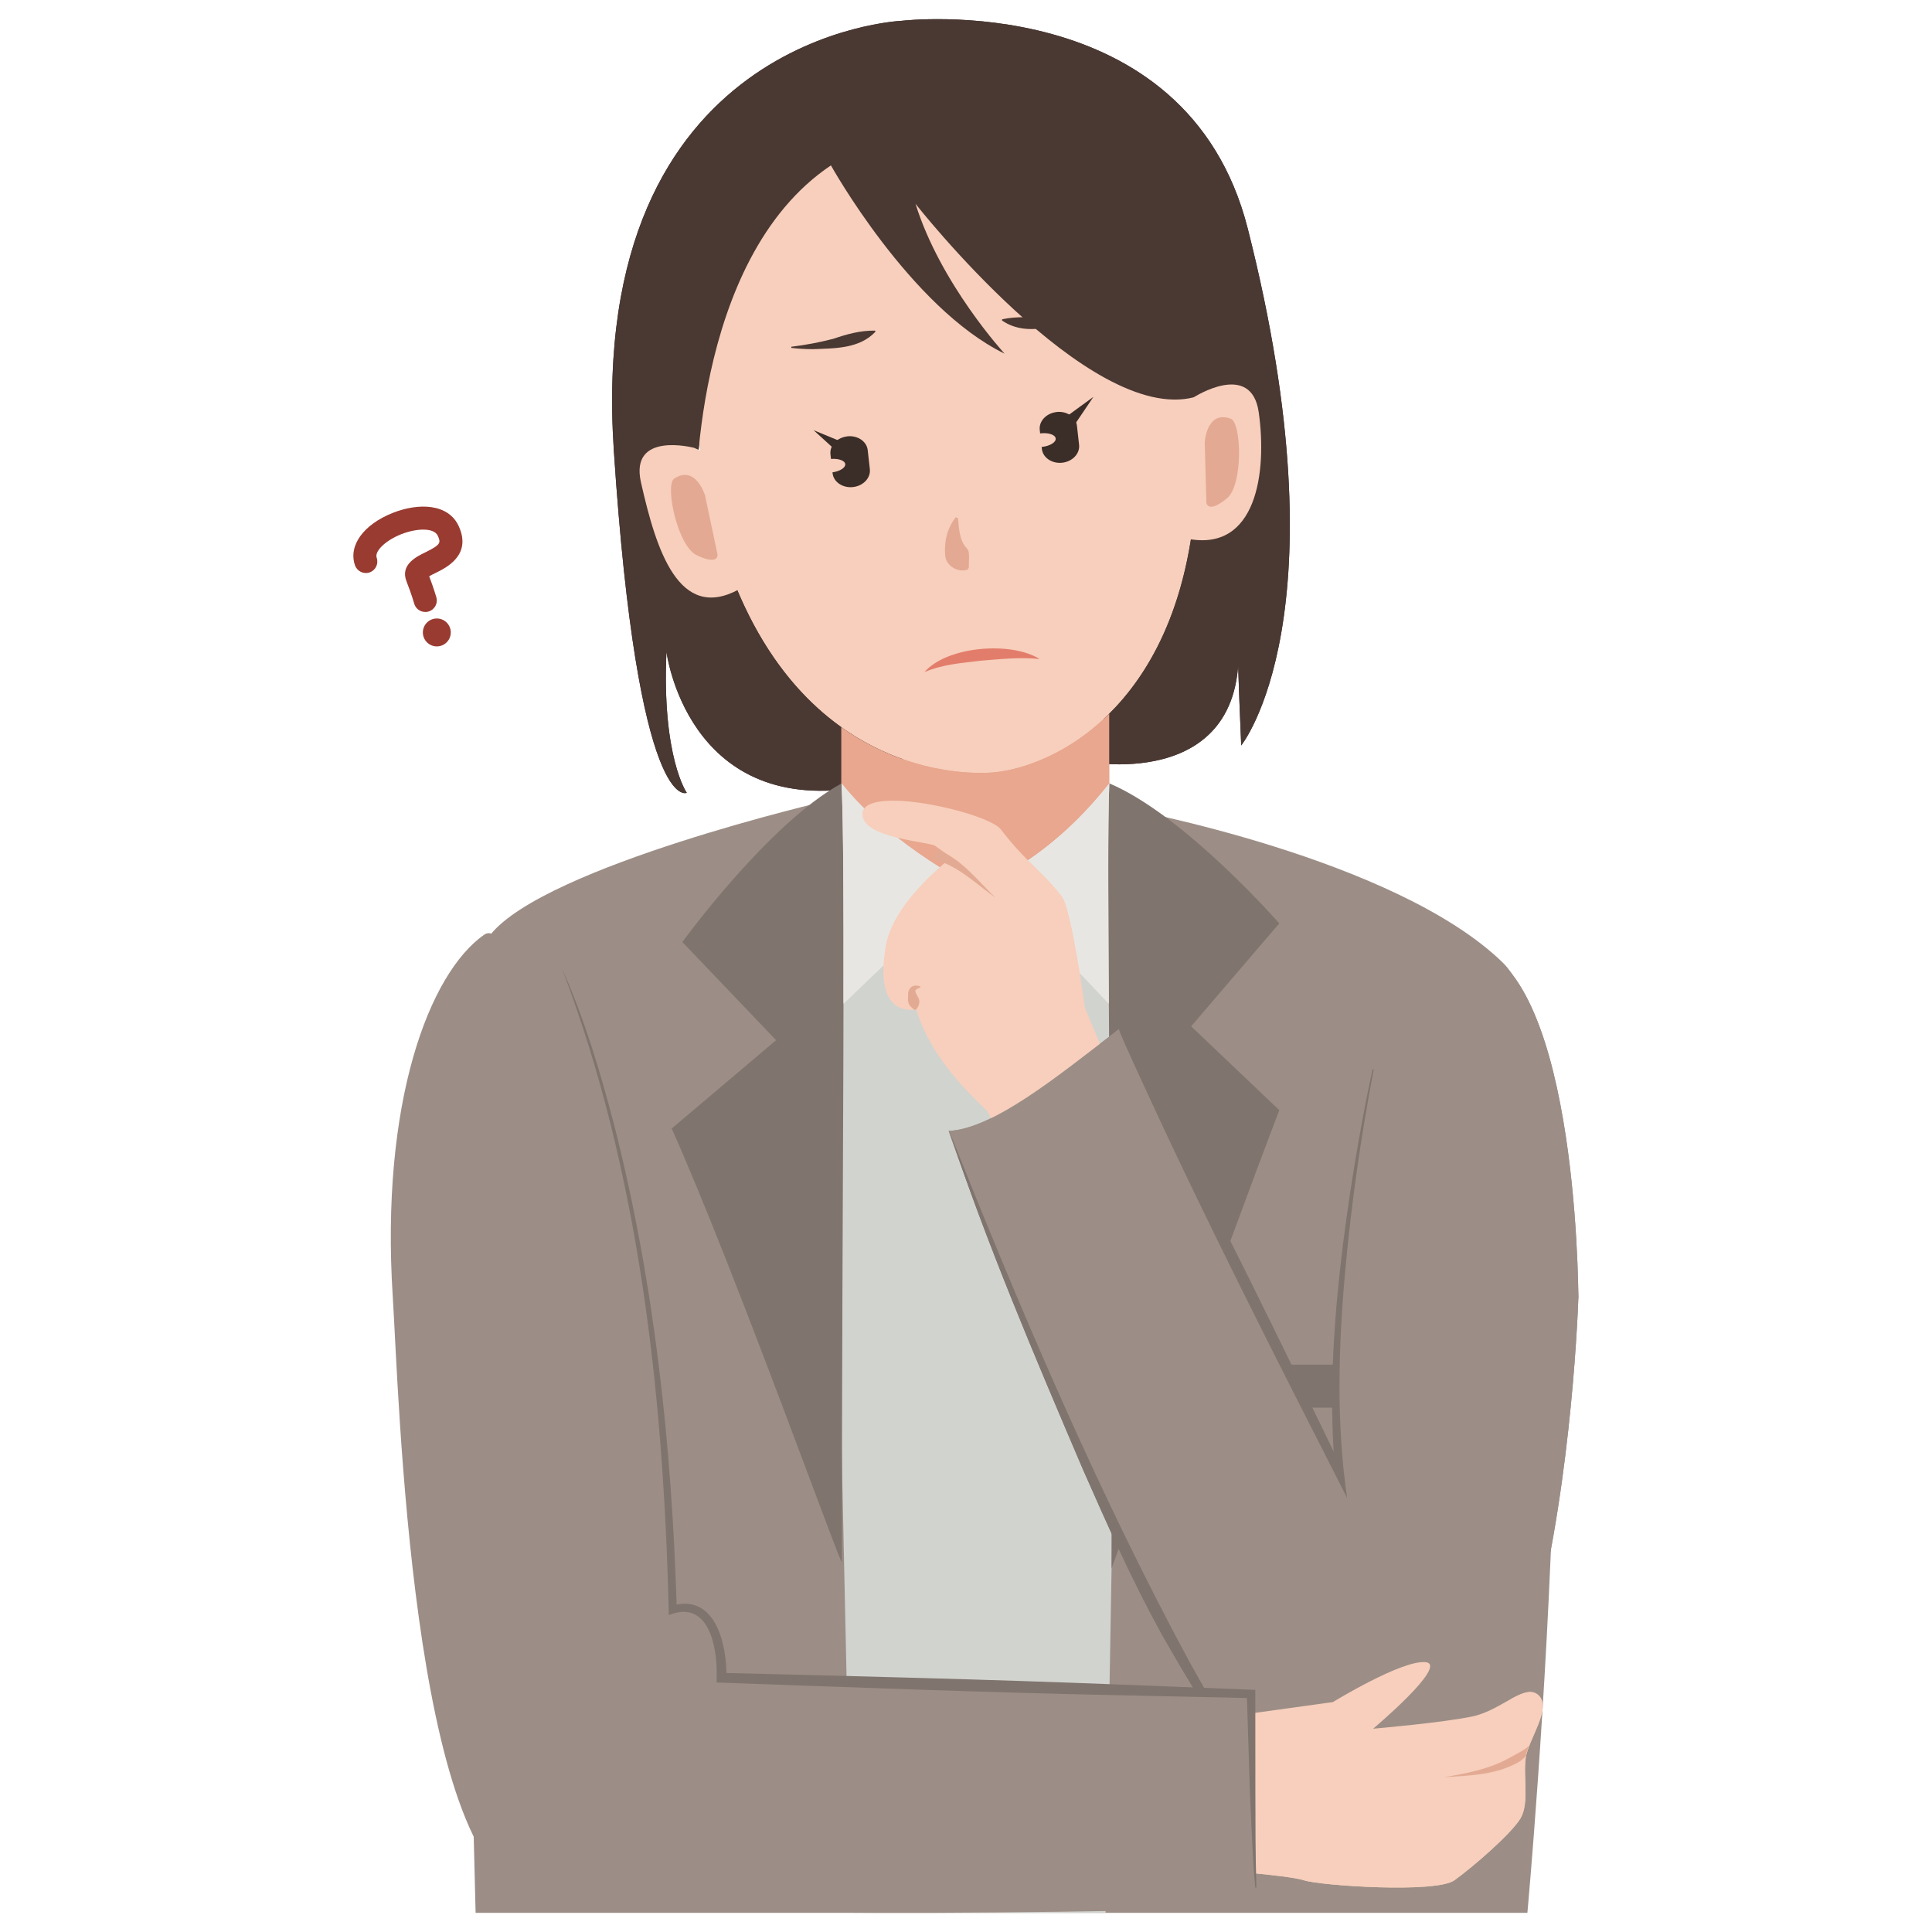 <?xml version="1.0" encoding="UTF-8"?>
<svg id="_レイヤー_1" data-name="レイヤー 1" xmlns="http://www.w3.org/2000/svg" xmlns:xlink="http://www.w3.org/1999/xlink" viewBox="0 0 400 400">
  <defs>
    <style>
      .cls-1 {
        fill: #4a3832;
      }

      .cls-1, .cls-2, .cls-3, .cls-4, .cls-5, .cls-6, .cls-7, .cls-8, .cls-9, .cls-10, .cls-11, .cls-12, .cls-13 {
        stroke-width: 0px;
      }

      .cls-14 {
        clip-path: url(#clippath);
      }

      .cls-2 {
        fill: none;
      }

      .cls-3 {
        fill: #e3a992;
      }

      .cls-4 {
        fill: #e37d6b;
      }

      .cls-5 {
        fill: #9c8e86;
      }

      .cls-6 {
        fill: #3b2d28;
      }

      .cls-15 {
        clip-path: url(#clippath-1);
      }

      .cls-16 {
        clip-path: url(#clippath-4);
      }

      .cls-17 {
        clip-path: url(#clippath-3);
      }

      .cls-18 {
        clip-path: url(#clippath-2);
      }

      .cls-19 {
        clip-path: url(#clippath-6);
      }

      .cls-20 {
        clip-path: url(#clippath-5);
      }

      .cls-7 {
        fill: #e8e6e2;
      }

      .cls-8 {
        fill: #e3aa93;
      }

      .cls-9 {
        fill: #e8a78e;
      }

      .cls-10 {
        fill: #d1d3cf;
      }

      .cls-11 {
        fill: #f7cfbc;
      }

      .cls-12 {
        fill: #80746e;
      }

      .cls-13 {
        fill: #9a3b31;
      }
    </style>
    <clipPath id="clippath">
      <path class="cls-2" d="M124.73,1.97v164.25h144.31V1.97H124.73ZM187.88,157.51c-4.59-1.52-9.59-3.9-14.55-7.58h0c-.65-.48-1.29-.98-1.94-1.51-.02-.02-.04-.03-.06-.05h0c-9.4-7.72-18.36-20.4-23.62-41.14l.35.02c6.6,5.33,19.08,15.85,28.47,26.5,9.28,10.53,13.07,18.49,11.34,23.76ZM232.82,144.32c-.06.07-.12.13-.18.2-.28.33-.56.65-.84.97-.22.24-.43.49-.65.72-.11.12-.22.25-.33.36v-.02c-1.27,1.35-2.57,2.59-3.89,3.71l3.95-10.44,12.42-32.79.16-.27s1.64-2.05,3.66-4.91l.52-.17c-1.22,20.08-7.33,33.66-14.83,42.63h0Z"/>
    </clipPath>
    <clipPath id="clippath-1">
      <path class="cls-2" d="M172.18,130.46v77.67h59.47v-77.67h-59.47ZM230.65,146.77c-1.4,1.47-2.85,2.78-4.3,3.97v.03c-.34.27-.67.52-1,.78-.07.05-.14.11-.21.17-.58.44-1.15.86-1.73,1.26-.02.01-.04.03-.06.04h0c-6.29,4.35-12.58,6.34-17.18,6.86-2.28.26-8.4.44-15.99-1.67,0,0,0,0,0,0-.04-.01-.09-.03-.13-.04-.59-.17-1.18-.34-1.78-.53,0,0,0,0,0,0-4.74-1.52-9.94-3.96-15.09-7.82v-12.93l.92-1,6.37-.51,49.1-3.92,1.08,1v14.31Z"/>
    </clipPath>
    <clipPath id="clippath-2">
      <path class="cls-2" d="M199.54,160.19v49.61h32.56v-49.61h-32.56ZM230.57,207.82l-1,.38c-.15-22.8-.21-38.84.1-46.01.34.14.68.3,1.01.46l.41,12.85-.53,32.32Z"/>
    </clipPath>
    <clipPath id="clippath-3">
      <path class="cls-2" d="M171.62,160.19v49.61h32.8v-49.61h-32.8ZM174.63,208.45l-1-.96-1.01-34.74.57-9.97c.35-.2.69-.41,1.04-.6.38,8.1.44,24.35.4,46.26Z"/>
    </clipPath>
    <clipPath id="clippath-4">
      <path class="cls-2" d="M194.41,194.41v187.55h134.44v-187.55h-134.44ZM258.88,363.69c-3.19-3.82-6.48-8.27-9.83-13.31l9.97.32c-.14,4.44-.17,8.82-.14,12.99Z"/>
    </clipPath>
    <clipPath id="clippath-5">
      <path class="cls-2" d="M194.52,232.1v137.95h71.03v-137.95h-71.03ZM264.42,368.35c-1.85-1.89-3.7-3.97-5.54-6.22,0,1.35.02,2.69.04,4-.01-.01-.03-.03-.04-.04-4.3-4.03-8.16-8.92-12.46-15.8l3.85.13c-.45-.68-.91-1.38-1.36-2.07,0,0,0,0,0,0-.26-.4-.51-.8-.77-1.2-.04-.06-.07-.11-.11-.17h0c-.18-.29-.37-.57-.55-.85l.54.02.84.51.25.46h0c2.79,4.99,6.64,11.43,11.65,17.06.91.93,2.04,2.03,3.32,2.82l.36,1.32-.02.04Z"/>
    </clipPath>
    <clipPath id="clippath-6">
      <path class="cls-2" d="M247.03,342.11v50.69h74.37v-50.69h-74.37ZM248.97,387.94l-.93-.98s0-.41,0-1.13c.02-4.91.48-21.65,5.74-30.97l.73-.5,4.44-.61c-.27,12.87.27,24.88.76,32.58.02.35.04.69.07,1.02,0,.13.02.27.03.4.03.38.05.76.08,1.12-5.36-.53-10.82-.92-10.91-.93Z"/>
    </clipPath>
  </defs>
  <g>
    <g>
      <g>
        <path class="cls-1" d="M172.04,34.25s16.38,29.44,35.95,38.97c0,0-13.29-14.45-18.44-31.02,0,0,35.82,45.66,57.63,40.05,21.81-5.61-2.94,25.14-2.94,25.14l-19.06,50.35s35.12,6.64,30.91-28.02c0,0,.3,11.4.89,24.62,0,0,21.7-26.81,1.37-106.96C245.65-2.73,186.74,4.3,186.74,4.3c0,0-65.33,2.72-59.66,88.89,5,76.01,15.11,70.95,15.11,70.95,0,0-5.18-7.35-4.21-29.21,0,0,4.19,33.62,39.38,28.2,34.95-5.38-33.3-57.79-33.3-57.79,0,0-1.2-51.56,27.98-71.1Z"/>
        <polygon class="cls-9" points="229.65 206.13 174.18 206.13 174.18 136.89 229.65 132.46 229.65 206.13"/>
      </g>
      <path class="cls-11" d="M247.68,86.83c-2.04-39.36-33.65-68.03-58.95-65.18-25.3,2.86-52.39,24.92-42.95,76.68,11.39,62.48,53.49,62.32,60.39,61.54,14.18-1.6,44.41-17.16,41.51-73.05Z"/>
      <g class="cls-14">
        <path class="cls-1" d="M172.04,34.25s16.38,29.44,35.95,38.97c0,0-13.29-14.45-18.44-31.02,0,0,35.82,45.66,57.63,40.05,21.81-5.61-2.94,25.14-2.94,25.14l-19.06,50.35s35.12,6.64,30.91-28.02c0,0,.3,11.4.89,24.62,0,0,21.7-26.81,1.37-106.96C245.65-2.73,186.74,4.3,186.74,4.3c0,0-65.33,2.72-59.66,88.89,5,76.01,15.11,70.95,15.11,70.95,0,0-5.18-7.35-4.21-29.21,0,0,4.19,33.62,39.38,28.2,34.95-5.38-33.3-57.79-33.3-57.79,0,0-1.2-51.56,27.98-71.1Z"/>
      </g>
      <g class="cls-15">
        <polygon class="cls-9" points="229.65 206.13 174.18 206.13 174.18 136.89 229.65 132.46 229.65 206.13"/>
      </g>
    </g>
    <path class="cls-11" d="M143.66,92.71s-13.35-3.51-10.96,7.14c3.17,14.09,7.85,28.92,20.26,22.19l5.83-22.62-15.12-6.72Z"/>
    <path class="cls-11" d="M247.18,82.24s11.9-7.66,13.43,3.14c1.73,12.27-.38,29-14.8,26.15l-7.96-17.62,9.33-11.67Z"/>
    <path class="cls-3" d="M148.56,114.82s.27,2.36-4.37.1c-3.93-1.92-6.58-14.55-4.59-15.84,4.46-2.9,6.37,3.5,6.37,3.5l2.59,12.25Z"/>
    <path class="cls-3" d="M249.77,104.09s.29,2.36,4.27-.93c3.37-2.79,3.01-15.68.76-16.48-5.01-1.78-5.37,4.89-5.37,4.89l.34,12.52Z"/>
    <path class="cls-3" d="M198.33,107.26c.24,2.14.27,4.62,1.81,6.25.58.62.47,1.28.48,2.15,0,.49-.02,1.07-.04,1.87l-.24.41c-2.06.65-4.41-.75-4.64-2.85-.27-2.88.39-5.73,2.17-7.98,0,0,.45.14.45.14h0Z"/>
    <path class="cls-4" d="M191.41,139.14c4.66-5.37,17.96-6.41,23.84-2.69-4.09-.43-8.03.01-12.07.33-4.01.48-7.97.75-11.76,2.36h0Z"/>
    <path class="cls-1" d="M207.49,66.1c3.1-.64,5.89-.43,8.95-.19,2.98.03,5.93-.35,8.8-1.24,0,0,.1.22.1.22-2.66,1.58-5.7,2.55-8.78,2.93-3.13.6-6.41.42-9.12-1.48,0,0,.06-.23.06-.23h0Z"/>
    <path class="cls-1" d="M181.26,68.67c-3.34,3.56-8.44,3.44-12.93,3.62-1.51,0-3.01-.09-4.5-.26v-.24c2.94-.36,5.83-.9,8.68-1.64,2.87-.97,5.52-1.73,8.65-1.7,0,0,.1.21.1.21h0Z"/>
    <path class="cls-6" d="M218.75,85.31c-2.13.24-3.69,1.9-3.48,3.72l.08.71s.05-.01.08-.02c1.65-.19,3.06.29,3.14,1.07s-1.18,1.55-2.83,1.74c-.03,0-.05,0-.08,0l.05.42c.2,1.81,2.1,3.09,4.22,2.85s3.69-1.9,3.48-3.72l-.44-3.93c-.2-1.81-2.1-3.09-4.23-2.85Z"/>
    <path class="cls-6" d="M175.42,90.35h0c-2.13.24-3.69,1.9-3.48,3.72l.11.95c1.56-.13,2.87.33,2.95,1.07s-1.09,1.48-2.64,1.7l.02.2c.2,1.81,2.1,3.09,4.23,2.85h0c2.13-.24,3.69-1.9,3.48-3.72l-.44-3.93c-.2-1.81-2.1-3.09-4.23-2.85Z"/>
    <polygon class="cls-6" points="168.45 89.07 174.81 91.7 173.54 93.71 168.45 89.07 168.45 89.07"/>
    <polygon class="cls-6" points="226.38 82.17 222.52 87.88 220.81 86.23 226.38 82.17 226.38 82.17"/>
  </g>
  <path class="cls-5" d="M316.23,396.03s16.15-176.01-5.04-196.68c-22.25-21.72-78.29-31.96-78.29-31.96l-15.26,32.91-33.56-5.23-16.65-19.24,3.91-10.07s-58.31,13.52-69.77,27.71c-7.61,9.42-3.74,176.95-3.74,176.95l.64,25.61h217.77Z"/>
  <path class="cls-10" d="M171.33,165.77s5.77,18.22,30.21,18.22,31.36-18.22,31.36-18.22l-4,230.27h-52.57l-4.99-230.27Z"/>
  <g>
    <g>
      <path class="cls-7" d="M201.54,183.99s4.57,2.05,7.72,3.73c3.15,1.68,20.31,20.08,20.31,20.08l.53-32.27-.43-13.33c-13.71,17.47-28.13,21.79-28.13,21.79Z"/>
      <path class="cls-7" d="M202.43,183.99s-2.73,1.78-5.93,3.73c-3.21,1.95-21.85,20.08-21.85,20.08l-1.02-35.07.61-10.53c10.91,13.61,28.19,21.79,28.19,21.79Z"/>
    </g>
    <g>
      <path class="cls-12" d="M264.86,191.17s-19.6-22.4-35.19-28.98c-.69,16.35.47,78.78.47,162.55,0,0,23.32-65.12,34.73-94.89l-18.25-17.36,18.25-21.32Z"/>
      <path class="cls-12" d="M141.27,195.04l19.41,20.32-21.62,18.29c13.04,29.12,35.21,91.19,35.24,89.74,0-77.35.83-142.06-.06-161.2-15.16,8.28-32.97,32.85-32.97,32.85Z"/>
    </g>
    <g class="cls-18">
      <path class="cls-7" d="M201.54,183.99s4.57,2.05,7.72,3.73c3.15,1.68,20.31,20.08,20.31,20.08l.53-32.27-.43-13.33c-13.71,17.47-28.13,21.79-28.13,21.79Z"/>
    </g>
    <g class="cls-17">
      <path class="cls-7" d="M202.43,183.99s-2.73,1.78-5.93,3.73c-3.21,1.95-21.85,20.08-21.85,20.08l-1.02-35.07.61-10.53c10.91,13.61,28.19,21.79,28.19,21.79Z"/>
    </g>
  </g>
  <rect class="cls-12" x="253.46" y="282.53" width="47.91" height="8.91"/>
  <rect class="cls-13" x="285.39" y="275.84" width="4.56" height="28.97" rx="1.49" ry="1.49"/>
  <g>
    <path class="cls-13" d="M88.04,126.7c-1.05,0-2-.69-2.29-1.75,0-.02-.48-1.73-1.6-4.62-1.32-3.42,2.07-5.08,3.9-5.97,3.25-1.59,3.22-2.02,2.61-3.4-.79-1.79-4.48-1.58-7.58-.36-3.24,1.28-5.57,3.51-5.09,4.88.43,1.24-.22,2.6-1.46,3.03-1.24.43-2.6-.23-3.03-1.46-1.42-4.08,1.73-8.45,7.84-10.87,5.26-2.08,11.53-2,13.68,2.85,2.64,5.94-2.62,8.51-4.87,9.61-.39.19-.92.45-1.29.67,1.03,2.73,1.47,4.32,1.49,4.39.35,1.27-.4,2.57-1.66,2.92-.21.06-.43.09-.63.09Z"/>
    <circle class="cls-13" cx="90.44" cy="130.94" r="2.89"/>
  </g>
  <g>
    <g>
      <g>
        <path class="cls-5" d="M326.81,268.55c.31-19.13,0,113.82-42.52,111.39-38.52-2.2-87.88-145.79-87.88-145.79,9.24-.46,22.22-11.05,35.24-21.07,0,0,43.59,84.37,45.77,92.2,0,0-5.78-110.79,29.55-108.83,20.79,10.02,19.73,78.02,19.83,72.11Z"/>
        <path class="cls-12" d="M196.52,234.1c13.88,34.98,28.62,69.72,46.08,103.07,5.12,9.61,10.13,19.5,17.4,27.67,1.08,1.11,2.22,2.19,3.54,3,0,0-.11.21-.11.21-1.45-.68-2.72-1.67-3.91-2.72-8.11-7.59-13.54-17.53-19.03-27.04-6.08-11.05-11.22-22.56-16.28-34.07-9.81-22.96-19.97-46.84-27.7-70.13h0Z"/>
        <path class="cls-11" d="M254.64,355.35l21.32-2.95s14.36-8.81,19.21-8.26-10.88,13.77-10.88,13.77c0,0,14.63-1.26,20.65-2.56,6.01-1.3,10.81-7,13.61-4.34s-2.12,9.1-2.67,12.95.8,9.36-1.09,12.53c-1.9,3.17-9.84,10.05-13.67,12.8-3.83,2.75-27.88,1.1-31.16,0-3.28-1.1-20.91-2.35-20.91-2.35,0,0-.41-20.94,5.6-31.6Z"/>
      </g>
      <path class="cls-11" d="M232.83,228.38l-8.2-19.71s-2.8-20.48-4.75-23.01c-4.45-5.76-7.13-6.74-12.68-13.96-2.7-3.51-28.7-9.51-28.65-3.1.04,4.98,13.81,5.64,15.08,6.54l3.36,2.39s-11.87,8.94-13.55,18.08c-2.86,15.61,6.21,13.37,6.21,13.37,2.45,7.6,7.12,13.85,14.67,20.97l7.46,13.88,21.05-15.46Z"/>
      <path class="cls-5" d="M100.25,193.52c11.49-8.05,31.47,140.01,31.47,140.01,8.92-.61,5.37,13.2,5.37,13.2l121.93,3.97c-.72,23.06,1.34,44.28,1.34,44.28,0,0-126.54,3.69-150.87-2.78-24.34-6.47-26.93-104.5-28.17-123.66-2.58-40.12,7.44-66.98,18.92-75.02Z"/>
      <g class="cls-16">
        <path class="cls-5" d="M326.81,268.55c.31-19.13,0,113.82-42.52,111.39-38.52-2.2-87.88-145.79-87.88-145.79,9.24-.46,22.22-11.05,35.24-21.07,0,0,43.59,84.37,45.77,92.2,0,0-5.78-110.79,29.55-108.83,20.79,10.02,19.73,78.02,19.83,72.11Z"/>
      </g>
      <g class="cls-20">
        <path class="cls-12" d="M196.52,234.1c13.88,34.98,28.62,69.72,46.08,103.07,5.12,9.61,10.13,19.5,17.4,27.67,1.08,1.11,2.22,2.19,3.54,3,0,0-.11.21-.11.21-1.45-.68-2.72-1.67-3.91-2.72-8.11-7.59-13.54-17.53-19.03-27.04-6.08-11.05-11.22-22.56-16.28-34.07-9.81-22.96-19.97-46.84-27.7-70.13h0Z"/>
      </g>
      <g class="cls-19">
        <path class="cls-11" d="M254.64,355.35l21.32-2.95s14.36-8.81,19.21-8.26-10.88,13.77-10.88,13.77c0,0,14.63-1.26,20.65-2.56,6.01-1.3,10.81-7,13.61-4.34s-2.12,9.1-2.67,12.95.8,9.36-1.09,12.53c-1.9,3.17-9.84,10.05-13.67,12.8-3.83,2.75-27.88,1.1-31.16,0-3.28-1.1-20.91-2.35-20.91-2.35,0,0-.41-20.94,5.6-31.6Z"/>
      </g>
    </g>
    <path class="cls-12" d="M116.43,200.7c4.61,10.31,7.82,21.16,10.69,32.06,8.38,32.81,11.99,66.68,13,100.47,0,0-1.14-.75-1.14-.75,9.17-2.81,11.56,8.08,11.43,14.88,0,0-.98-1.01-.98-1.01,26.58.64,55.8,1.37,82.22,2.41,0,0,27.4,1.07,27.4,1.07,0,0,.85.03.85.03v.83s.01,20.05.01,20.05c.01,5.79.01,14.31.22,20.05,0,0-.24.02-.24.02-.32-3.33-.5-6.68-.67-10.02,0,0-.45-10.02-.45-10.02,0,0-.63-20.06-.63-20.06l.85.87s-27.41-.6-27.41-.6c-26.39-.54-55.69-1.65-82.22-2.6,0,0-.99-.04-.99-.04,0,0,0-.98,0-.98.21-6.14-1.52-16.36-9.91-12.97,0,0-.02-1.12-.02-1.12-1.08-44.72-6.17-90.92-22.02-132.57h0Z"/>
    <path class="cls-8" d="M316.54,361.35c0,.55-3.69,2.4-4.66,2.93-3.96,2.09-8.48,2.92-12.9,3.67,5.31-.34,11.06-.45,15.77-3.33.13-.1,1.09-.91,1.2-1-.07-.77.51-1.51.58-2.27Z"/>
    <path class="cls-8" d="M193.87,175.79c5.18,2,8.38,6.36,12.18,10.03-4.03-2.88-7.95-6.79-12.83-7.88,0,0,.65-2.15.65-2.15h0Z"/>
    <path class="cls-8" d="M189.34,209.08c-1.18-.88-1.46-1.41-1.33-2.78-.13-1.65.87-2.67,2.53-2.08,0,0,0,.22,0,.22-.47.18-.99.41-1.04.67.03.78.87,1.45.84,2.22-.03.55-.16,1.21-.78,1.74,0,0-.22,0-.22,0h0Z"/>
    <path class="cls-12" d="M284.41,221.43c-2.64,13.81-4.63,27.76-5.9,41.75-1.41,15.61-1.87,31.43.4,46.96-14.12-27.72-29.12-57.08-42.05-85.3-6.98-15.14-7.1-15.8,1.03-.51,13.82,25.82,27.57,54.08,40.32,80.54,0,0-1.67.5-1.67.5-.75-7.06-.84-14.14-.66-21.2.45-14.1,2.16-28.12,4.4-42.03,1.14-6.95,2.4-13.88,3.89-20.76l.23.05h0Z"/>
  </g>
</svg>